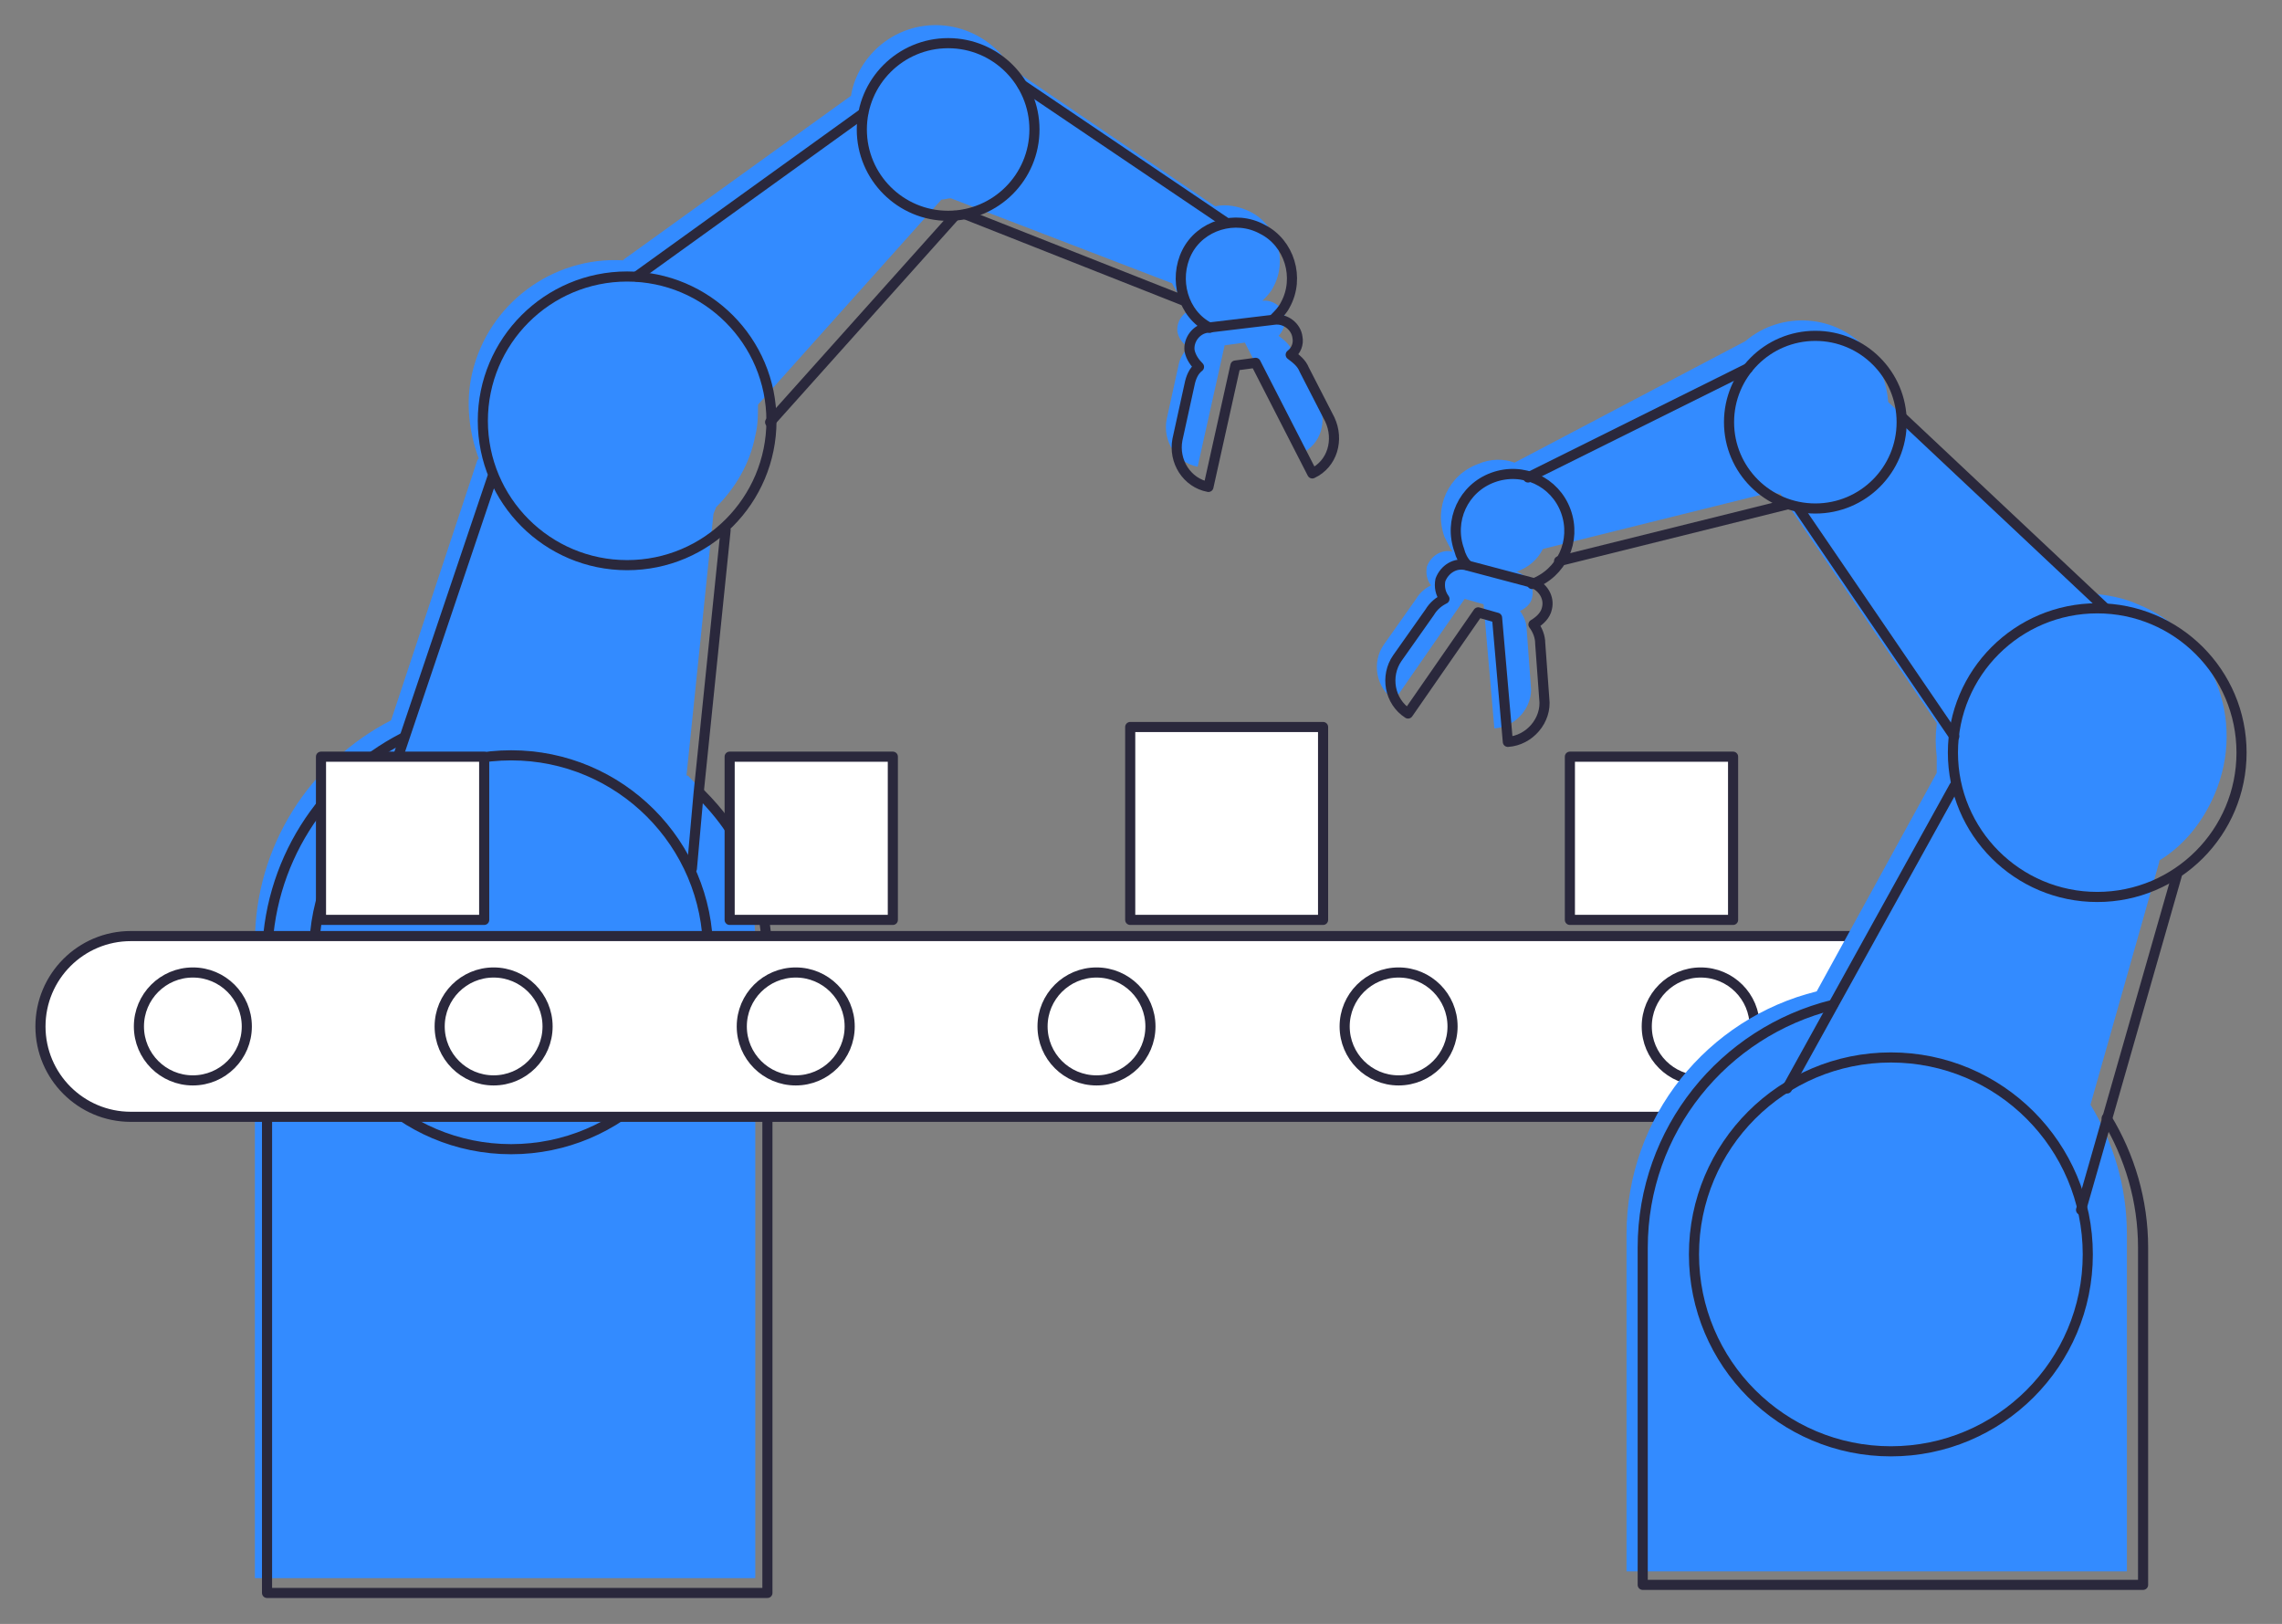 <?xml version="1.0" encoding="UTF-8"?>
<!-- Generator: Adobe Illustrator 26.0.2, SVG Export Plug-In . SVG Version: 6.00 Build 0)  -->
<svg xmlns="http://www.w3.org/2000/svg" xmlns:xlink="http://www.w3.org/1999/xlink" version="1.1" id="Layer_1" x="0px" y="0px" viewBox="0 0 169.2 120.4" style="enable-background:new 0 0 169.2 120.4;" xml:space="preserve">
<rect x="0" y="0" width="169.2" height="120.4" fill="#808080" stroke="none"/>
<style type="text/css">
	.st0{fill:#338BFF;}
	.st1{fill:none;stroke:#2A283C;stroke-width:0.75;stroke-linecap:round;stroke-linejoin:round;stroke-miterlimit:10;}
	.st2{fill:#FFFFFF;stroke:#2A283C;stroke-width:0.75;stroke-linecap:round;stroke-linejoin:round;stroke-miterlimit:10;}
</style>
<g id="art">
	<g>
		<g>
			<path class="st0" d="M97.7,29.7L95.8,26c-0.2-0.5-0.6-0.8-1-1.1l0,0c0.3-0.3,0.5-0.8,0.5-1.3c-0.1-0.8-0.9-1.4-1.7-1.3l0,0     c0.3-0.3,0.6-0.6,0.8-1c1.1-2,0.3-4.6-1.7-5.6c-0.8-0.4-1.8-0.6-2.6-0.4l0,0L74.9,5l0,0c-0.2-0.4-0.5-0.7-0.7-1     c-2.4-2.6-6.4-2.9-9.1-0.5c-1.1,1-1.8,2.3-2,3.6l0,0L46.3,19.2l-0.1,0.1C41,19,36.2,22.5,35,27.7c-0.5,2.2-0.2,4.4,0.5,6.3     l-0.1,0.1L29,53.4l0,0c-6,3.1-10.1,9.3-10.1,16.5V117H56V69.9c0-3.5-1-6.8-2.7-9.6c0,0-0.7-1.2-2.3-2.8h-0.1l2-19.4l0.2-0.5     c1.4-1.4,2.5-3.2,2.9-5.3c0.2-0.8,0.2-1.5,0.2-2.3l13.6-15.2l0,0c0.2,0,0.5-0.1,0.7-0.1l0,0L86.9,21l0,0c0.4,0.8,1,1.5,1.8,1.9     h-0.1c-0.8,0.1-1.4,0.9-1.3,1.7c0.1,0.5,0.4,0.9,0.8,1.1l0,0c-0.3,0.4-0.6,0.8-0.7,1.3l-0.9,4.1c-0.3,1.6,0.7,3.2,2.3,3.5l2-9     l1.5-0.2l4.2,8.2C97.9,33,98.5,31.2,97.7,29.7z"></path>
			<g>
				<g>
					<line class="st1" x1="71.6" y1="15.9" x2="87.8" y2="22.3"></line>
					<line class="st1" x1="90.9" y1="16.5" x2="75.8" y2="6.3"></line>
					<path class="st1" d="M94.5,23.6c0.3-0.3,0.6-0.6,0.8-1c1.1-2,0.3-4.6-1.7-5.6c-2-1.1-4.6-0.3-5.6,1.7s-0.3,4.6,1.7,5.6"></path>
				</g>
				<path class="st1" d="M29.9,54.7c-6,3.1-10.1,9.3-10.1,16.5v46.9h37.1V71.2c0-3.5-1-6.8-2.7-9.6c0,0-0.7-1.2-2.3-2.8"></path>
				<g>
					<line class="st1" x1="57.1" y1="31.3" x2="70.8" y2="16"></line>
					<line class="st1" x1="64" y1="8.4" x2="47.2" y2="20.5"></line>
					<circle class="st1" cx="70.3" cy="9.6" r="6.4"></circle>
				</g>
				<g>
					<polyline class="st1" points="51.3,64.4 51.8,58.8 53.8,39.3      "></polyline>
					<line class="st1" x1="36.5" y1="35.4" x2="28.4" y2="59.4"></line>
					<circle class="st1" cx="46.5" cy="31.2" r="10.7"></circle>
					<circle class="st1" cx="37.9" cy="70.6" r="14.6"></circle>
				</g>
				<path class="st1" d="M88.2,26c-0.1-0.8,0.5-1.6,1.3-1.7l5-0.6c0.8-0.1,1.6,0.5,1.7,1.3c0.1,0.5-0.1,1-0.5,1.3l0,0      c0.4,0.3,0.8,0.6,1,1.1l1.9,3.7c0.7,1.5,0.2,3.3-1.3,4l-4.2-8.2l0,0l-1.5,0.2l0,0l-2,9c-1.6-0.3-2.6-1.9-2.3-3.5l0.9-4.1      c0.1-0.5,0.3-1,0.7-1.3l0,0C88.6,26.9,88.3,26.5,88.2,26z"></path>
			</g>
		</g>
		<g>
			<path class="st2" d="M139.8,82.8H9.7c-3.7,0-6.7-3-6.7-6.7l0,0c0-3.7,3-6.7,6.7-6.7h130.1c3.7,0,6.7,3,6.7,6.7l0,0     C146.4,79.8,143.4,82.8,139.8,82.8z"></path>
			<circle class="st1" cx="126.1" cy="76.1" r="4"></circle>
			<circle class="st1" cx="103.7" cy="76.1" r="4"></circle>
			<circle class="st1" cx="81.3" cy="76.1" r="4"></circle>
			<circle class="st1" cx="59" cy="76.1" r="4"></circle>
			<circle class="st1" cx="36.6" cy="76.1" r="4"></circle>
			<circle class="st1" cx="14.3" cy="76.1" r="4"></circle>
		</g>
		<g>
			<path class="st0" d="M158.5,44.8c-1.1-0.5-2.3-0.7-3.5-0.8l0,0l-15-14.2l0,0c-0.1-1.4-0.6-2.7-1.5-3.8c-2.3-2.7-6.4-3-9.1-0.7     l-17.1,9l0,0c-0.8-0.3-1.8-0.3-2.7,0.1c-2.2,0.8-3.3,3.2-2.5,5.4c0.2,0.4,0.4,0.8,0.6,1.1l2.2,0.6l-2.2-0.6     c-0.8-0.2-1.6,0.3-1.9,1.1c-0.1,0.5,0,1,0.3,1.4l0,0c-0.4,0.2-0.8,0.5-1.1,1l-2.4,3.4c-0.9,1.3-0.6,3.2,0.8,4.1l5.2-7.5l1.4,0.4     l0.8,9.2c1.6-0.1,2.9-1.6,2.7-3.2l-0.3-4.1c0-0.5-0.2-1-0.5-1.4l0,0c0.4-0.2,0.8-0.5,0.9-1c0.2-0.8-0.3-1.6-1.1-1.9h-0.1     c0.9-0.3,1.6-0.9,2-1.7l0,0l16.9-4.2h0.1c0.2,0,0.3,0.1,0.5,0.1h0.1l11.6,17v0.1c-0.1,0.8-0.1,1.6,0,2.4v1.2l-8.9,16.2l0,0     c-8.1,2-14.1,9.3-14.1,18v25h37.1v-25c0-3.5-1-6.8-2.7-9.6l0,0l5.1-18v-0.1c1.8-1.1,3.2-2.8,4.1-4.9     C166.6,53.3,164,47,158.5,44.8z"></path>
			<g>
				<g>
					<line class="st1" x1="132.5" y1="37.4" x2="115.6" y2="41.6"></line>
					<line class="st1" x1="113.3" y1="35.4" x2="129.6" y2="27.3"></line>
					<path class="st1" d="M108.8,41.9c-0.3-0.3-0.5-0.7-0.6-1.1c-0.8-2.2,0.3-4.6,2.5-5.4c2.2-0.8,4.6,0.3,5.4,2.5s-0.3,4.6-2.5,5.4       "></path>
				</g>
				<path class="st1" d="M156.2,82.9c1.7,2.8,2.7,6.1,2.7,9.6v25h-37.1v-25c0-8.7,6-16,14.1-18"></path>
				<g>
					<line class="st1" x1="144.9" y1="54.6" x2="133.3" y2="37.6"></line>
					<line class="st1" x1="141.1" y1="31" x2="156.1" y2="45.1"></line>
					<circle class="st1" cx="134.6" cy="31.3" r="6.4"></circle>
				</g>
				<g>
					<line class="st1" x1="132.5" y1="80.7" x2="144.9" y2="58.3"></line>
					<line class="st1" x1="161.4" y1="64.9" x2="154.3" y2="89.7"></line>
					<circle class="st1" cx="155.5" cy="55.8" r="10.7"></circle>
					<circle class="st1" cx="140.2" cy="93" r="14.6"></circle>
				</g>
				<path class="st1" d="M114.7,45.1c0.2-0.8-0.3-1.6-1.1-1.9l-4.9-1.3c-0.8-0.2-1.6,0.3-1.9,1.1c-0.1,0.5,0,1,0.3,1.4l0,0      c-0.4,0.2-0.8,0.5-1.1,1l-2.4,3.4c-0.9,1.3-0.6,3.2,0.8,4.1l5.2-7.5l0,0l1.4,0.4l0,0l0.8,9.2c1.6-0.1,2.9-1.6,2.7-3.2l-0.3-4.1      c0-0.5-0.2-1-0.5-1.4l0,0C114.2,46,114.6,45.6,114.7,45.1z"></path>
			</g>
		</g>
		<g>
			<g>
				<g>
					<rect x="83.8" y="53.9" class="st2" width="14.3" height="14.3"></rect>
				</g>
				<rect x="54.1" y="56.1" class="st2" width="12.1" height="12.1"></rect>
			</g>
			<g>
				<rect x="23.8" y="56.1" class="st2" width="12.1" height="12.1"></rect>
				<rect x="116.4" y="56.1" class="st2" width="12.1" height="12.1"></rect>
			</g>
		</g>
	</g>
</g>
</svg>
